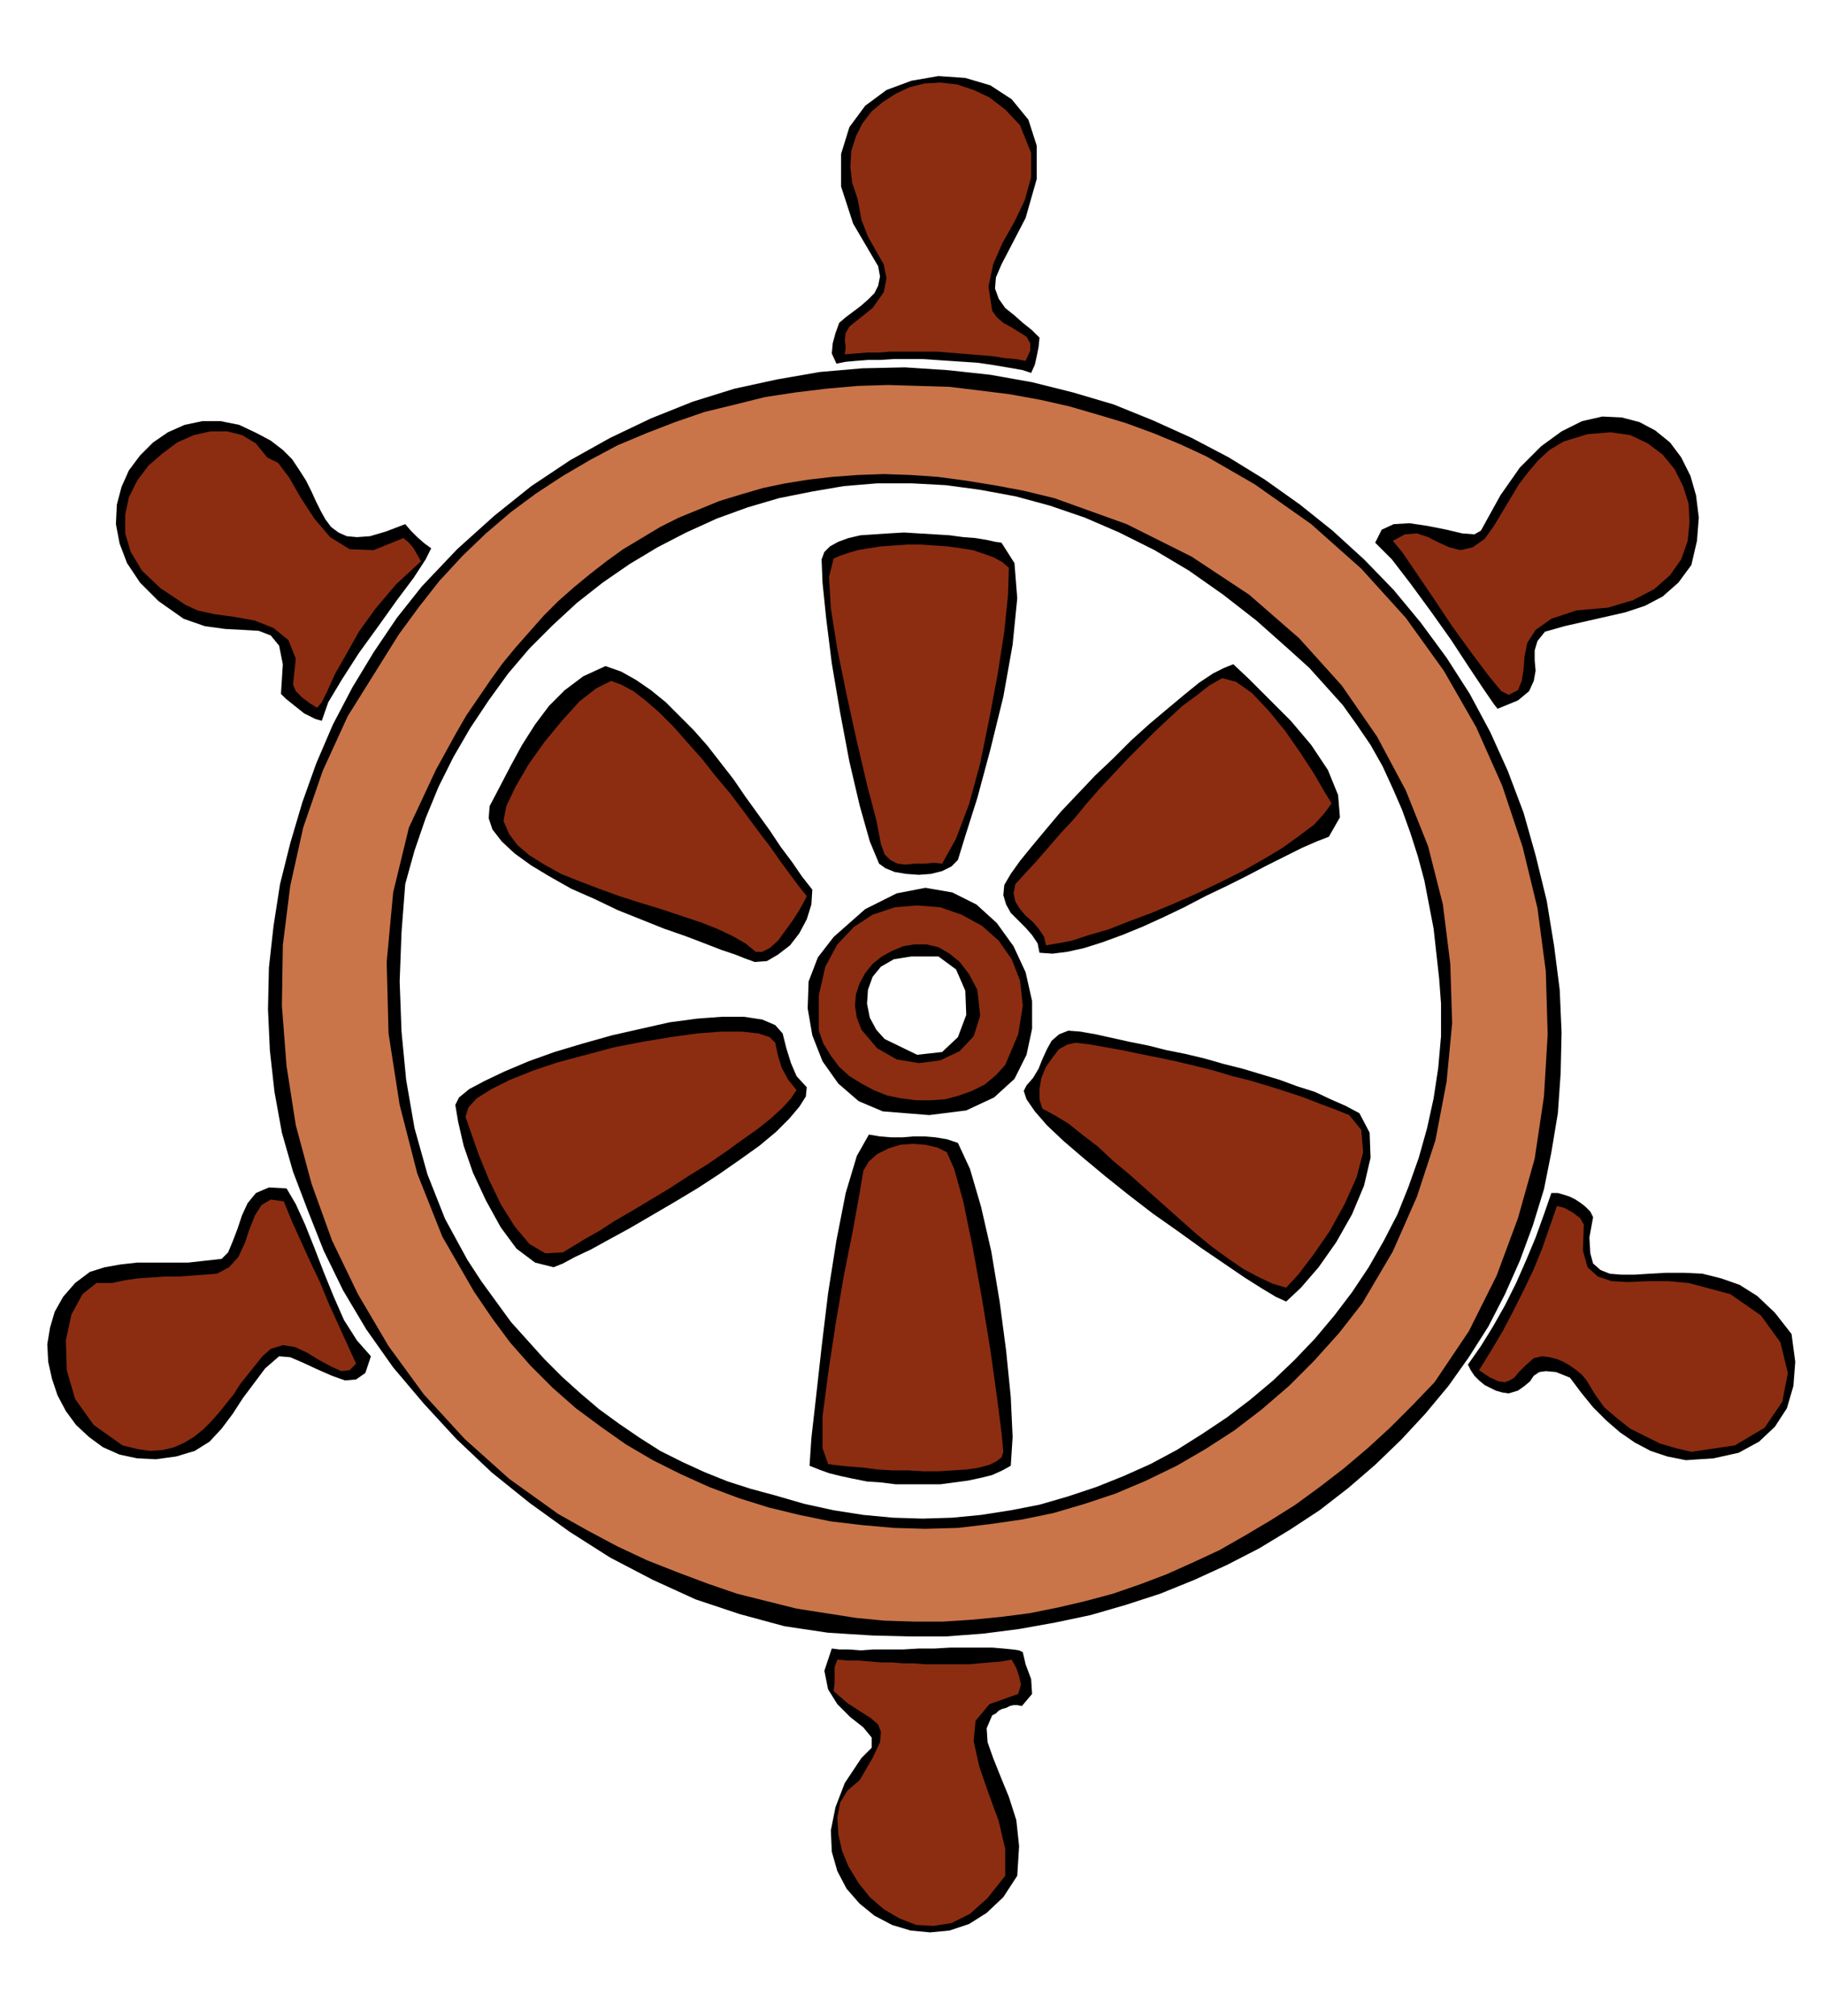 <svg xmlns="http://www.w3.org/2000/svg" fill-rule="evenodd" height="2.173in" preserveAspectRatio="none" stroke-linecap="round" viewBox="0 0 1967 2173" width="1.967in"><style>.pen1{stroke:none}</style><path class="pen1" d="m1656 922 12 49 8 49 6 47 2 46-1 44-3 43-7 42-8 40-12 39-14 38-16 36-18 35-21 33-22 31-25 30-26 28-28 27-29 25-31 24-32 21-33 20-35 18-35 16-37 15-37 12-38 11-38 8-39 7-39 5-40 3h-39l-40-1-48-3-47-7-48-13-48-16-46-21-46-24-44-28-43-31-41-33-38-36-35-38-33-39-29-41-25-42-21-43-17-43-16-42-12-42-8-44-5-45-2-44 1-45 5-45 7-45 11-44 13-44 15-42 18-42 21-40 23-38 25-37 27-34 38-40 40-36 40-32 42-28 43-24 44-21 45-18 45-14 46-10 46-8 46-4 46-1 46 3 46 5 45 8 44 11 44 13 42 17 42 19 40 21 39 24 38 27 35 28 34 31 32 33 29 35 28 38 25 39 22 41 19 42 17 45 13 46zM400 1462l-15-17-14-22-11-25-11-27-10-26-10-25-10-22-10-17-19-1-14 6-9 11-6 13-5 15-5 13-5 12-7 7-18 2-18 2h-55l-18 2-17 3-16 5-16 12-13 15-9 16-5 17-3 18 1 19 4 18 6 18 9 17 11 15 14 13 15 11 18 8 19 4 20 1 22-3 20-6 16-10 13-14 12-16 11-17 12-16 12-16 15-13 12 1 14 6 15 7 16 7 14 5 12-1 10-7 6-18zm703 319-4-2-7-1-10-1-12-1h-45l-17 1h-17l-17 1h-32l-14 1-13-1h-10l-8-1-8 24 4 20 10 16 14 14 14 11 9 11v11l-11 11-18 27-10 26-5 25 1 23 6 21 10 19 14 16 16 13 19 10 20 6 21 2 21-2 21-7 19-12 18-17 15-23 2-32-3-28-8-25-9-22-8-20-6-17-1-15 6-14 4-2 3-3 4-2 4-1 4-2 4-1h4l5 1 11-13-1-16-6-16-3-13zm615-469-3-6-5-5-5-4-6-4-6-3-6-2-7-2h-7l-8 23-9 25-10 24-11 25-12 24-13 23-13 21-14 20 3 6 4 6 5 5 6 5 6 3 6 3 7 2 7 1 10-3 7-5 6-5 4-6 6-4 7-1 11 1 15 6 12 16 13 16 14 14 15 13 16 11 17 9 18 6 20 4 30-2 27-6 22-12 17-16 13-20 7-24 2-26-4-30-18-23-19-18-19-12-20-7-20-5-20-1h-19l-18 1-16 1h-15l-12-1-10-4-8-7-3-11-1-17 4-22zm106-703 6-26 2-25-3-24-6-21-10-20-12-16-16-13-17-9-19-5-21-1-22 5-22 11-22 16-23 23-21 30-21 38-7 4-13-1-17-4-20-4-20-3-17 1-13 6-7 14 18 18 20 26 22 30 22 31 19 29 16 24 11 16 4 5 22-9 12-10 5-11 2-11-1-11v-11l3-10 8-10 21-6 22-5 22-5 22-5 21-7 19-10 17-15 14-19zm-744-324 26-50 12-42v-36l-9-28-18-22-23-15-27-8-29-2-29 5-27 10-23 17-17 23-9 29v35l13 40 27 46 2 11-2 10-4 8-7 7-8 7-8 6-8 6-7 6-4 11-3 11-1 11 5 11 10-2 11-1 13-1h13l15-1h30l15 1 15 1 15 1 15 1 14 2 12 2 12 2 11 2 9 3 4-9 2-9 2-10 1-10-8-8-10-8-9-8-10-8-7-10-4-11 1-12 6-14zM437 565l-21 8-17 5-14 1-11-1-9-4-8-6-6-8-5-9-5-10-5-11-6-12-7-11-8-12-10-10-13-10-15-8-19-9-20-4h-20l-19 4-18 8-16 11-14 14-12 16-8 18-5 19-1 21 4 21 8 21 14 21 20 20 27 19 23 8 22 3 19 1 17 1 13 5 9 11 4 20-2 32 5 5 5 4 5 4 5 4 5 4 6 3 6 3 7 2 7-20 15-25 18-28 21-29 20-28 18-24 13-20 6-12-7-5-8-7-7-7-6-7zm954 136-36-32-36-28-37-26-37-22-38-19-37-16-38-13-37-10-38-7-37-5-37-2h-37l-36 3-35 6-35 7-34 10-33 12-33 15-31 16-30 18-29 20-28 22-26 24-25 25-23 27-21 29-20 30-18 31-16 32-14 34-12 35-10 36-4 52-2 53 2 54 5 52 9 52 14 50 19 48 24 44 15 23 16 22 16 22 18 20 18 20 19 19 20 18 20 17 22 16 22 15 22 14 24 12 24 11 25 10 25 8 26 7 31 9 32 7 32 5 32 3 32 1 32-1 31-3 32-5 31-6 31-9 30-10 30-12 29-13 28-15 27-17 27-18 25-19 25-21 23-22 22-23 21-25 19-25 18-27 16-28 15-29 12-30 11-31 9-32 7-32 5-33 3-34v-35l-2-27-3-27-3-27-5-26-5-26-7-26-8-25-9-25-10-23-11-24-13-23-15-22-15-21-18-20-18-20-21-19zm75 499-15-8-16-7-17-8-19-6-19-7-20-6-20-6-20-5-21-6-21-5-20-4-20-5-20-4-18-4-18-4-17-3-13-1-10 4-8 7-5 9-5 11-4 10-6 10-7 8-3 6 3 9 9 13 13 15 18 17 21 18 24 20 25 20 26 20 27 19 25 18 25 17 22 15 19 12 15 9 11 5 16-15 19-22 19-27 17-30 13-31 7-30-1-27-11-21zm-433 32-12-4-12-2-12-1h-12l-12 1h-12l-12-1-12-2-13 23-12 40-10 51-9 57-7 58-6 54-5 44-2 30 10 4 11 4 12 3 14 3 15 3 15 1 16 2h48l15-2 15-2 14-3 12-3 11-5 9-5 2-31-2-43-5-50-7-53-9-54-11-48-12-41-13-28zm-189-118-8-9-14-6-20-3h-23l-27 2-30 4-31 7-31 7-32 9-30 9-28 10-26 11-21 10-17 9-11 9-4 8 3 18 6 26 10 29 14 30 16 29 17 23 20 15 20 5 10-4 13-7 17-8 20-11 22-12 24-14 24-14 25-15 23-15 23-16 21-15 18-15 14-14 11-13 7-11 1-10-11-12-6-14-5-16-4-16zm32-155-11-14-11-16-12-16-12-18-13-18-13-18-13-19-14-18-14-18-15-17-15-15-15-15-16-13-16-11-16-9-17-6-24 11-20 15-17 17-15 20-14 22-12 22-12 23-11 21-1 13 4 12 10 13 14 13 18 13 20 12 23 13 25 11 25 12 25 10 25 10 23 8 21 8 18 7 15 5 10 4 11 4 13-1 12-7 13-10 10-13 8-15 5-16 1-16zm204-374-7-1-9-2-12-2-13-1-15-2-16-1-17-1-16-1-17 1-15 1-15 1-13 3-11 4-9 5-6 6-3 8 1 25 4 39 6 48 9 53 10 53 11 47 11 39 10 24 7 5 10 4 12 2 14 1 13-1 12-3 10-5 7-7 8-26 13-41 14-52 14-57 10-56 5-50-3-38-14-22zm353 317 12-21-2-24-11-27-18-27-22-26-24-24-21-21-17-16-10 4-12 6-15 10-16 13-18 15-19 16-20 18-19 19-20 19-19 20-18 19-16 19-15 18-13 16-10 14-7 12-1 11 3 10 5 9 8 8 8 8 7 8 6 9 2 10 14 1 16-2 18-4 19-6 22-8 22-9 22-10 23-11 23-12 23-11 22-11 21-11 20-10 18-9 16-7 13-5zm-481 296 50 4 40-5 30-14 22-20 13-26 6-28v-30l-7-31-13-28-18-25-22-20-26-13-29-5-31 6-34 17-34 30-17 22-10 26-1 29 5 29 11 28 17 24 22 19 26 11zm2-78 35 17 27-3 17-16 9-24-1-26-10-23-19-14h-29l-19 3-14 8-9 11-5 14-1 15 3 15 7 13 9 10z" style="fill:#000"/><path class="pen1" d="m1353 522 61 43 54 48 48 53 41 57 35 61 28 63 22 66 16 66 9 68 2 68-4 67-10 67-18 64-23 62-30 60-37 55-24 25-24 24-24 22-26 22-26 20-26 19-27 17-27 16-28 16-28 13-29 13-29 11-29 10-30 8-30 7-30 6-31 4-31 3-31 2h-31l-32-1-31-3-32-5-32-5-32-8-32-8-32-11-32-12-33-13-32-15-32-17-32-18-53-38-48-43-44-48-38-52-33-56-28-58-22-61-17-63-10-64-5-65 1-65 8-64 14-63 21-61 27-59 35-56 20-32 22-30 22-28 25-27 25-24 27-23 27-20 29-19 29-17 30-16 31-13 31-12 32-11 33-8 32-8 33-5 33-4 34-3 33-1 33 1 33 1 33 4 32 4 33 6 31 7 31 9 30 9 30 11 29 12 28 13 26 15 26 15zm-216 15-33-8-32-6-31-5-30-4-29-2-29-1-28 1-27 2-26 3-25 4-24 5-24 7-23 7-22 9-22 9-20 10-20 12-20 12-18 13-18 14-17 14-17 15-16 16-15 17-15 17-14 17-13 18-13 19-13 19-11 19-11 20-11 20-29 62-17 70-7 75 2 77 12 77 19 74 27 68 34 59 19 28 20 27 22 25 24 24 25 22 27 20 27 19 29 17 30 15 31 14 32 12 32 10 33 8 34 7 34 4 34 3 34 1 35-1 34-4 35-5 34-7 34-10 33-11 33-14 33-16 31-18 31-20 30-23 29-25 27-27 27-30 25-32 33-56 26-59 20-61 12-63 6-63-2-64-8-64-16-63-24-60-31-58-38-55-46-51-54-47-62-41-70-35-78-28z" style="fill:#c97549"/><path class="pen1" d="m836 1124 3 14 4 13 7 13 9 11-6 9-9 10-12 11-15 12-17 12-18 13-19 13-21 13-20 13-20 12-20 12-19 11-17 11-16 9-13 8-10 6-19 1-17-10-16-19-15-24-13-27-11-27-8-23-6-17 3-10 9-10 16-10 20-10 25-10 27-9 30-8 30-8 31-6 30-5 29-4 26-2h22l18 2 12 4 6 6zm185 118 8 18 10 36 10 49 10 55 9 55 7 50 5 39 2 21-2 6-5 4-8 4-11 3-13 2-15 1-16 1h-16l-17-1h-17l-16-1-15-2-13-1-11-1-9-1-5-1-6-17v-34l6-46 8-53 9-53 10-50 7-39 4-24 6-10 9-8 12-6 13-4 14-1 13 1 13 3 10 5zm434-40 13 16 2 24-7 27-13 29-16 29-18 26-16 21-13 14-14-4-15-7-17-9-16-11-18-13-17-14-18-16-18-16-18-16-18-16-18-15-16-15-17-13-15-12-15-9-13-7-3-10v-11l2-12 5-12 7-10 7-9 9-5 9-2 16 2 17 3 17 3 19 4 20 4 19 4 21 5 20 5 20 6 20 5 20 6 19 6 18 6 18 7 16 6 15 6zm-19-336-8 11-11 12-16 12-18 13-20 12-23 13-24 12-25 12-25 11-24 10-24 9-23 9-21 6-18 6-16 3-12 2-2-9-6-9-6-7-8-7-6-7-5-8-2-9 2-10 11-12 12-13 13-15 13-15 14-15 14-17 14-16 15-16 15-16 15-15 15-15 15-14 14-13 15-11 14-11 14-8 15 4 17 12 18 19 18 22 16 23 15 23 11 19 8 13zm-348-254-7-6-9-5-11-4-12-4-13-2-14-2-14-1-15-1h-14l-15 1-14 1-13 2-12 2-10 3-9 3-7 3-5 20 2 34 7 44 10 49 11 50 11 47 10 38 5 26 4 11 6 6 8 4 9 1 9-1h11l10-1 9 1 15-27 14-37 12-44 10-49 9-48 7-45 4-39 1-30zM870 966l-3 6-5 9-7 11-8 11-8 11-9 8-8 4h-7l-11-9-14-8-17-8-18-7-21-7-21-7-23-7-22-7-22-8-21-8-20-8-18-10-16-10-13-11-9-12-6-14 3-16 10-21 14-24 17-24 19-23 19-21 18-14 16-8 11 4 13 7 13 10 15 13 15 15 15 17 16 18 15 19 16 19 15 20 14 19 13 17 12 17 11 15 9 12 8 10zm214 182 14-33 5-31-3-27-9-23-14-20-18-16-22-12-23-8-25-2-24 2-24 8-20 13-18 19-13 24-7 31v38l5 14 8 13 9 12 11 10 13 8 13 7 15 6 15 3 16 2h16l15-1 15-4 14-5 14-7 12-10 10-11zm-30-81 3 28-7 22-15 16-21 10-23 3-24-4-21-12-17-20-5-13-2-13 1-12 4-12 6-11 8-10 10-8 11-6 12-5 12-2h13l13 3 12 7 11 9 10 13 9 17zm-670 403-7 7-9 1-11-5-13-7-13-8-13-6-13-2-13 4-9 8-8 10-8 10-8 10-7 11-8 10-8 10-9 10-8 8-10 8-10 6-11 5-12 3-14 1-14-2-16-4-31-22-20-28-9-31-1-32 6-28 12-22 15-12h17l14-3 14-2 15-1 14-1h15l14-1 14-1 13-1 13-7 10-11 7-15 5-15 6-15 7-11 10-6 14 2 9 22 10 22 10 22 10 21 9 22 10 22 10 22 10 22zm707 319 5 9 3 9 2 9-3 10-31 11-15 18-2 22 6 27 10 29 11 30 7 30v29l-19 24-19 17-20 10-19 3-19-1-18-7-17-10-15-13-12-15-11-18-7-17-4-18-1-18 3-16 8-13 13-11 14-24 8-17 1-11-3-8-8-7-11-7-14-9-15-13 1-9v-17l3-8 12 1h11l12 1 12 1h12l12 1h12l11 1h48l11-1 12-1 12-1 11-2zm617-469-1 28 5 18 11 10 15 5 18 1 21-1h22l22 2 45 12 33 23 21 29 8 33-6 31-19 28-32 19-47 7-17-4-17-5-16-8-16-8-14-11-14-12-10-14-9-15-5-6-6-5-7-5-7-4-7-3-8-2-8-1-9 2-9 8-7 7-5 6-5 3-5 2-7-1-9-4-12-8 13-21 13-22 11-21 11-22 11-23 9-22 8-23 8-23 8 2 9 5 8 6 4 7zm-8-662-27 9-17 12-9 14-3 15-1 14-2 12-4 10-10 5-8-4-14-17-18-24-21-29-20-30-19-28-15-22-10-12 13-7 13-1 12 4 12 6 11 5 12 3 13-3 13-9 10-14 9-15 9-15 9-15 10-13 11-13 12-11 15-9 26-8 25-2 21 3 19 9 16 12 13 16 9 18 6 19 1 20-2 20-7 20-12 17-17 15-23 12-27 8-34 3zm-600-523 12 30v26l-7 25-11 23-13 23-10 23-5 24 4 26 5 7 7 6 9 5 8 5 8 5 4 7v8l-5 11-11-2-12-1-12-2-12-1-12-1-12-1-13-1-12-1h-50l-12 1h-13l-12 1-12 1 1-8-1-7 1-8 4-7 25-20 12-17 3-15-3-15-8-14-9-16-7-18-4-22-6-18-2-17 1-17 5-16 7-14 10-13 12-10 14-9 15-7 16-4 17-1 18 2 18 6 17 8 17 13 16 17zM288 493l12 6 12 16 12 21 15 23 17 20 21 13 26 1 32-13 6 5 5 6 4 7 4 7-27 25-22 26-18 25-14 25-12 21-8 18-6 12-5 6-8-5-8-6-7-7-3-7 3-28-8-20-16-13-20-8-22-4-22-3-18-4-13-6-27-18-20-19-12-20-6-20v-20l4-19 9-18 12-16 15-13 16-12 18-8 18-4h18l16 4 15 9 12 15z" style="fill:#8c2d11"/></svg>
